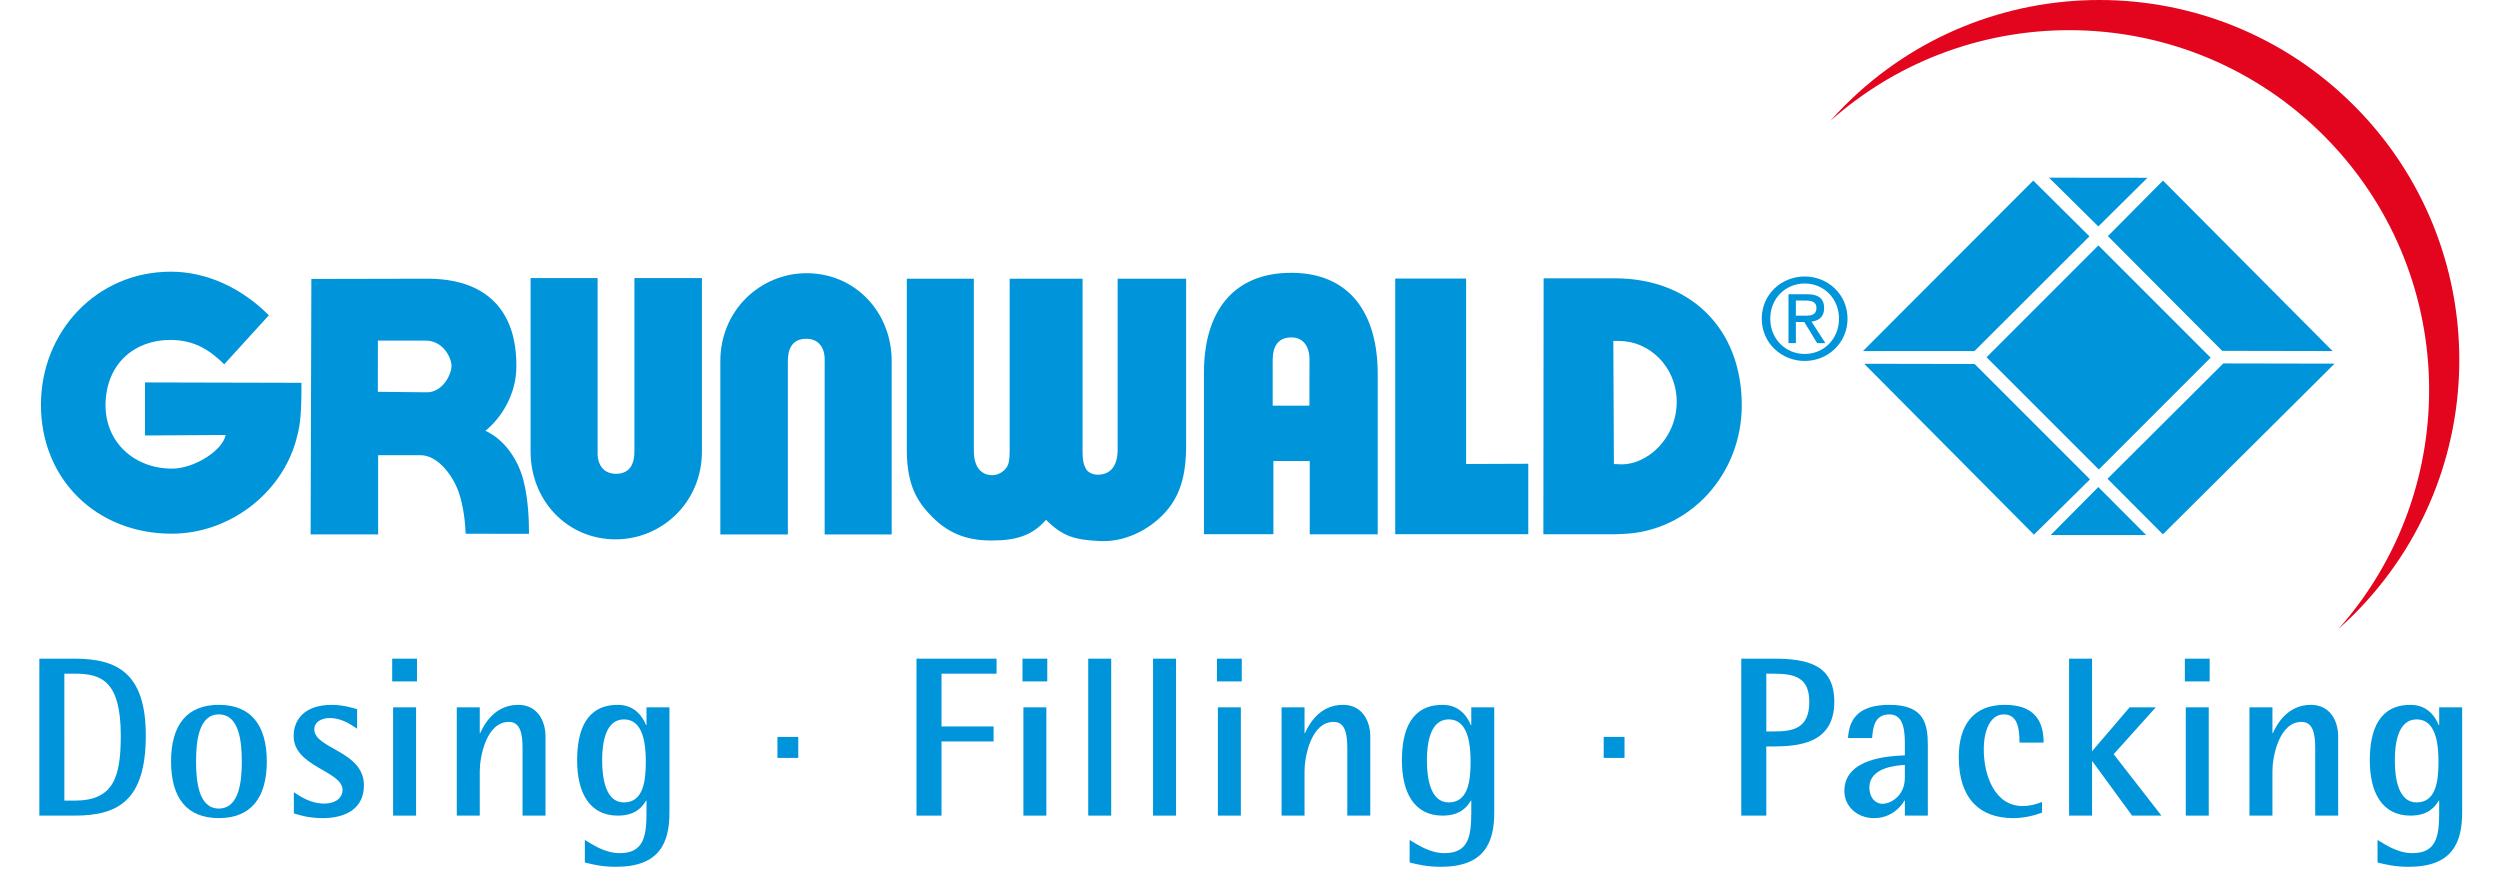 <?xml version="1.0" encoding="utf-8"?>
<!-- Generator: Adobe Illustrator 16.0.0, SVG Export Plug-In . SVG Version: 6.00 Build 0)  -->
<!DOCTYPE svg PUBLIC "-//W3C//DTD SVG 1.1//EN" "http://www.w3.org/Graphics/SVG/1.1/DTD/svg11.dtd">
<svg version="1.1" id="Ebene_1" xmlns="http://www.w3.org/2000/svg" xmlns:xlink="http://www.w3.org/1999/xlink" x="0px" y="0px"
	 width="600.01px" height="212.598px" viewBox="-0.005 68.701 600.01 212.598"
	 enable-background="new -0.005 68.701 600.01 212.598" xml:space="preserve">
<g>
	<g>
		<path fill="#0095DB" d="M9.439,226.783H17.9c10.318,0,17.088,3.549,17.088,18.452c0,15.669-6.715,19.216-17.088,19.216H9.439
			V226.783z M15.444,260.85H17.9c9.281,0,11.083-5.516,11.083-15.613c0-13.269-4.804-14.852-11.083-14.852h-2.456V260.85z"/>
		<path fill="#0095DB" d="M41.047,251.457c0-8.789,3.822-13.592,11.464-13.592s11.52,4.803,11.52,13.592s-3.877,13.596-11.52,13.596
			S41.047,260.246,41.047,251.457z M52.512,262.757c4.914,0,5.514-6.552,5.514-11.3c0-4.746-0.6-11.299-5.514-11.299
			c-4.859,0-5.46,6.553-5.46,11.299C47.052,256.205,47.652,262.757,52.512,262.757z"/>
		<path fill="#0095DB" d="M85.704,243.596c-1.856-1.256-3.933-2.564-6.552-2.564c-1.748,0-3.713,0.764-3.713,2.729
			c0,4.694,11.901,5.133,11.901,13.43c0,5.566-4.368,7.862-9.881,7.862c-3.331,0-5.623-0.71-6.935-1.146v-5.076
			c1.583,1.09,4.149,2.729,7.206,2.729c3.167,0,4.479-1.639,4.479-3.275c0-4.586-11.739-5.515-11.739-12.939
			c0-3.928,2.621-7.477,9.118-7.477c2.784,0,5.187,0.764,6.115,1.035L85.704,243.596L85.704,243.596z"/>
		<path fill="#0095DB" d="M94.122,226.783h5.95v5.459h-5.95V226.783z M94.341,238.464h5.514v25.987h-5.514V238.464z"/>
		<path fill="#0095DB" d="M109.625,238.464h5.515v6.172h0.108c0.875-1.913,3.385-6.771,9.118-6.771c4.585,0,6.551,3.821,6.551,7.586
			v19h-5.514v-16.269c0-3.274-0.491-6.226-3.275-6.226c-5.459,0-6.988,8.517-6.988,11.737v10.755h-5.515V238.464z"/>
		<path fill="#0095DB" d="M160.669,263.687c0,7.315-2.403,13.048-12.83,13.048c-3.33,0-5.514-0.546-7.479-1.037v-5.406
			c1.747,1.039,4.805,3.168,8.353,3.168c5.788,0,6.442-4.041,6.442-9.772v-2.837h-0.108c-0.766,1.255-2.293,3.602-6.771,3.602
			c-6.878,0-9.771-5.621-9.771-13.266c0-7.367,2.292-13.32,9.771-13.32c4.26,0,6.062,3.112,6.771,4.857h0.108v-4.259h5.515V263.687z
			 M149.75,261.285c4.804,0,5.242-5.516,5.242-9.828c0-4.312-0.655-10.099-5.242-10.099c-4.422,0-5.241,5.624-5.241,9.827
			C144.51,255.607,145.383,261.285,149.75,261.285z"/>
		<path fill="#0095DB" d="M219.956,226.783h19.218v3.603h-13.212v12.668h12.5v3.603h-12.5v17.797h-6.006V226.783z"/>
		<path fill="#0095DB" d="M245.396,226.783h5.95v5.459h-5.95V226.783z M245.616,238.464h5.513v25.987h-5.513V238.464z"/>
		<path fill="#0095DB" d="M261.173,226.783h5.513v37.668h-5.513V226.783z"/>
		<path fill="#0095DB" d="M276.732,226.783h5.515v37.668h-5.515V226.783z"/>
		<path fill="#0095DB" d="M292.072,226.783h5.95v5.459h-5.95V226.783z M292.291,238.464h5.513v25.987h-5.513V238.464z"/>
		<path fill="#0095DB" d="M307.576,238.464h5.513v6.172h0.108c0.874-1.913,3.385-6.771,9.117-6.771c4.586,0,6.552,3.821,6.552,7.586
			v19h-5.515v-16.269c0-3.274-0.491-6.226-3.275-6.226c-5.458,0-6.987,8.517-6.987,11.737v10.755h-5.513V238.464z"/>
		<path fill="#0095DB" d="M358.62,263.687c0,7.315-2.402,13.048-12.829,13.048c-3.33,0-5.516-0.546-7.48-1.037v-5.406
			c1.746,1.039,4.805,3.168,8.352,3.168c5.788,0,6.444-4.041,6.444-9.772v-2.837h-0.109c-0.765,1.255-2.293,3.602-6.769,3.602
			c-6.881,0-9.774-5.621-9.774-13.266c0-7.367,2.294-13.32,9.774-13.32c4.256,0,6.06,3.112,6.769,4.857h0.109v-4.259h5.515
			L358.62,263.687L358.62,263.687z M347.701,261.285c4.805,0,5.24-5.516,5.24-9.828c0-4.312-0.654-10.099-5.24-10.099
			c-4.425,0-5.24,5.624-5.24,9.827C342.461,255.607,343.334,261.285,347.701,261.285z"/>
		<path fill="#0095DB" d="M417.907,226.783h7.754c8.299,0,14.573,1.527,14.573,10.373c0,10.209-8.95,10.644-14.573,10.699h-1.748
			v16.596h-6.006V226.783z M423.913,244.252h1.748c4.529,0,8.571-0.603,8.571-7.096c0-5.732-3.276-6.771-8.571-6.771h-1.748V244.252
			z"/>
		<path fill="#0095DB" d="M457.171,260.85h-0.111c-0.873,1.528-3.166,4.203-7.315,4.203c-4.096,0-7.098-2.893-7.098-6.498
			c0-8.023,11.082-8.404,14.524-8.57v-2.293c0-2.838,0-7.531-3.658-7.531c-3.387,0-3.987,2.615-4.205,5.677h-5.787
			c0.273-3.878,1.802-7.972,9.992-7.972c8.46,0,9.171,4.75,9.171,9.826v16.76h-5.513V260.85L457.171,260.85z M457.171,252.276
			c-2.296,0.164-8.519,0.656-8.519,5.46c0,2.348,1.363,3.877,3.165,3.877c1.91,0,5.354-1.855,5.354-6.277V252.276z"/>
		<path fill="#0095DB" d="M490.09,263.742c-2.239,0.82-4.586,1.312-6.935,1.312c-8.245,0-13.049-4.97-13.049-14.63
			c0-7.754,3.547-12.559,11.026-12.559c6.99,0,9.339,3.713,9.339,9.062h-5.789c0-3.107-0.329-6.768-3.767-6.768
			c-3.166,0-4.804,3.711-4.804,8.406c0,6.331,2.675,13.594,9.333,13.594c1.584,0,3.112-0.381,4.644-0.983L490.09,263.742
			L490.09,263.742z"/>
		<path fill="#0095DB" d="M496.584,226.783h5.514V249l9.009-10.535h6.277l-10.1,11.246l11.464,14.74h-7.043l-9.497-12.994h-0.11
			v12.994h-5.514V226.783L496.584,226.783z"/>
		<path fill="#0095DB" d="M524.37,226.783h5.951v5.459h-5.951V226.783z M524.59,238.464h5.514v25.987h-5.514V238.464z"/>
		<path fill="#0095DB" d="M539.875,238.464h5.514v6.172h0.109c0.874-1.913,3.386-6.771,9.117-6.771c4.585,0,6.551,3.821,6.551,7.586
			v19h-5.513v-16.269c0-3.274-0.493-6.226-3.275-6.226c-5.459,0-6.989,8.517-6.989,11.737v10.755h-5.514V238.464z"/>
		<path fill="#0095DB" d="M590.921,263.687c0,7.315-2.403,13.048-12.829,13.048c-3.331,0-5.518-0.546-7.48-1.037v-5.406
			c1.747,1.039,4.805,3.168,8.353,3.168c5.789,0,6.443-4.041,6.443-9.772v-2.837h-0.108c-0.765,1.255-2.295,3.602-6.77,3.602
			c-6.88,0-9.774-5.621-9.774-13.266c0-7.367,2.294-13.32,9.774-13.32c4.258,0,6.059,3.112,6.77,4.857h0.108v-4.259h5.515
			L590.921,263.687L590.921,263.687z M580,261.285c4.806,0,5.241-5.516,5.241-9.828c0-4.312-0.654-10.099-5.241-10.099
			c-4.422,0-5.239,5.624-5.239,9.827C574.761,255.607,575.633,261.285,580,261.285z"/>
	</g>
	<g>
		<g>
			<polygon fill="#0095DB" points="476.776,154.443 503.616,127.604 530.555,154.542 503.717,181.383 			"/>
			<polygon fill="#0095DB" points="447.405,156.007 473.909,156.058 501.596,183.748 488.146,197.021 			"/>
			<polygon fill="#0095DB" points="533.592,155.923 560.302,155.975 519.095,196.94 505.804,183.608 			"/>
			<polygon fill="#0095DB" points="505.896,125.372 519.121,112.042 559.828,152.958 533.324,152.906 			"/>
			<polygon fill="#0095DB" points="515.393,111.368 503.604,123.049 491.76,111.342 			"/>
			<polygon fill="#0095DB" points="515.082,197.117 492.168,197.117 503.593,185.591 			"/>
			<polygon fill="#0095DB" points="447.119,152.955 487.984,112.04 501.466,125.421 473.884,152.955 			"/>
		</g>
		<path fill="#0095DB" d="M387.339,180.076l-0.139-29.543h1.405c7.194,0,13.804,6.145,13.804,14.625
			c0,8.776-7.136,15.208-13.513,14.977l-1.521-0.059H387.339z M387.61,196.923l1.696-0.06c16.204-0.527,28.723-14.274,28.723-30.888
			c0-18.485-12.4-30.477-30.478-30.477H370.47l-0.06,61.423L387.61,196.923L387.61,196.923z"/>
		<path fill="#0095DB" d="M305.619,179.34h8.717v17.607h16.318v-38.495c0-14.564-6.727-24.275-20.765-24.275
			c-14.098,0-20.941,9.535-20.941,23.925v38.808h16.668L305.619,179.34L305.619,179.34z M305.445,166.059V155.12
			c0-3.509,1.461-5.439,4.504-5.439c2.807,0,4.328,2.164,4.328,5.265l-0.017,11.118L305.445,166.059L305.445,166.059z"/>
		<polygon fill="#0095DB" points="334.854,135.543 334.854,196.908 366.79,196.908 366.79,180.002 351.873,180.059 351.873,135.543 
					"/>
		<path fill="#0095DB" d="M268.234,135.603v40.948c0,4.386-2.046,6.083-4.797,6.083c-1.345,0-2.456-0.701-2.808-1.403
			c-0.467-0.938-0.817-1.64-0.817-4.445v-41.183H242.32v41.296c0,2.225-0.292,3.223-0.525,3.631
			c-0.645,1.285-2.223,2.223-3.626,2.223c-2.456,0-4.447-1.696-4.447-5.854v-41.296h-16.086v41.005
			c0,6.61,1.462,10.941,4.679,14.626c3.979,4.619,8.424,7.194,15.619,7.194c5.791,0,9.769-1.111,13.104-4.973
			c4.151,4.153,7.137,4.798,12.867,5.09c6.317,0.352,12.053-2.926,15.503-6.611c3.743-4.036,5.266-8.831,5.266-16.554v-39.777
			H268.234L268.234,135.603z"/>
		<path fill="#0095DB" d="M189.082,196.981v-38.085v-3.507c0-2.807,0.937-5.381,4.445-5.381c2.984,0,4.505,2.221,4.389,5.263v3.625
			v38.085h16.086v-41.651c0-11.698-8.775-21.118-20.533-21.059c-10.938,0.058-20.59,8.833-20.59,21.118v41.592H189.082
			L189.082,196.981z"/>
		<path fill="#0095DB" d="M152.257,135.438v38.081v3.513c0,2.809-0.938,5.381-4.446,5.381c-2.982,0-4.504-2.224-4.387-5.266v-3.628
			v-38.081h-16.087v41.648c0,11.701,8.773,21.119,20.533,21.062c10.938-0.062,20.59-8.835,20.59-21.117v-41.593L152.257,135.438
			L152.257,135.438z"/>
		<path fill="#0095DB" d="M90.751,177.945h10.179c3.862,0,7.488,4.326,9.125,8.773c1.23,3.511,1.637,7.855,1.697,10.08l15.209,0.023
			c0-3.684-0.234-8.408-1.288-12.619c-1.229-5.088-4.562-10.004-9.183-12.108c3.801-3.041,7.368-8.715,7.429-15.149
			c0.232-13.865-7.372-21.587-21.995-21.353l-27.201,0.058l-0.176,61.307H90.75L90.751,177.945L90.751,177.945z M90.692,150.451
			h11.525c4.096,0,6.143,4.095,6.143,6.083c0,2.05-2.164,6.377-5.966,6.32l-11.717-0.121L90.692,150.451z"/>
		<path fill="#0095DB" d="M34.8,173.219l19.361-0.119c-0.818,3.859-7.662,8.073-12.868,8.073c-9.009,0-15.971-6.261-15.971-15.211
			c0.06-10.12,7.138-15.677,15.502-15.677c5.675,0,9.36,2.282,12.987,5.849l10.705-11.757c-6.319-6.375-14.684-10.47-23.517-10.47
			c-17.958,0-31.179,14.505-31.179,31.938c0,17.958,13.396,30.944,31.354,30.944c13.806,0,26.207-9.535,29.833-22.229
			c0.878-3.277,1.345-4.855,1.345-13.982L34.8,160.483V173.219z"/>
	</g>
	<path fill="#0095DB" d="M424.866,145.168c0-4.822,3.64-8.427,8.279-8.427c4.563,0,8.218,3.605,8.218,8.427
		c0,4.889-3.653,8.484-8.218,8.484C428.506,153.652,424.866,150.058,424.866,145.168z M433.146,155.334
		c5.51,0,10.263-4.283,10.263-10.166c0-5.848-4.753-10.108-10.263-10.108c-5.583,0-10.323,4.261-10.323,10.108
		C422.823,151.052,427.563,155.334,433.146,155.334z M431.009,145.979h2.029l3.074,5.071h1.976l-3.312-5.153
		c1.709-0.215,3.016-1.134,3.016-3.235c0-2.317-1.358-3.342-4.109-3.342h-4.446v11.73h1.774L431.009,145.979L431.009,145.979z
		 M431.009,144.468v-3.635h2.402c1.231,0,2.539,0.271,2.539,1.723c0,1.804-1.336,1.913-2.828,1.913L431.009,144.468L431.009,144.468
		z"/>
	<path fill="#0095DB" d="M186.586,245.562h4.996v5.04h-4.996V245.562z"/>
	<path fill="#0095DB" d="M384.891,245.562h4.996v5.04h-4.996V245.562z"/>
	<path fill="#E3051E" d="M557.698,101.242c-32.521-32.519-84.514-33.686-118.438-3.51c1.129-1.268,2.296-2.515,3.511-3.729
		c33.734-33.736,88.432-33.736,122.166,0c33.734,33.734,33.734,88.43,0,122.167c-1.215,1.212-2.464,2.379-3.729,3.508
		C591.382,185.754,590.216,133.762,557.698,101.242z"/>
</g>
</svg>
